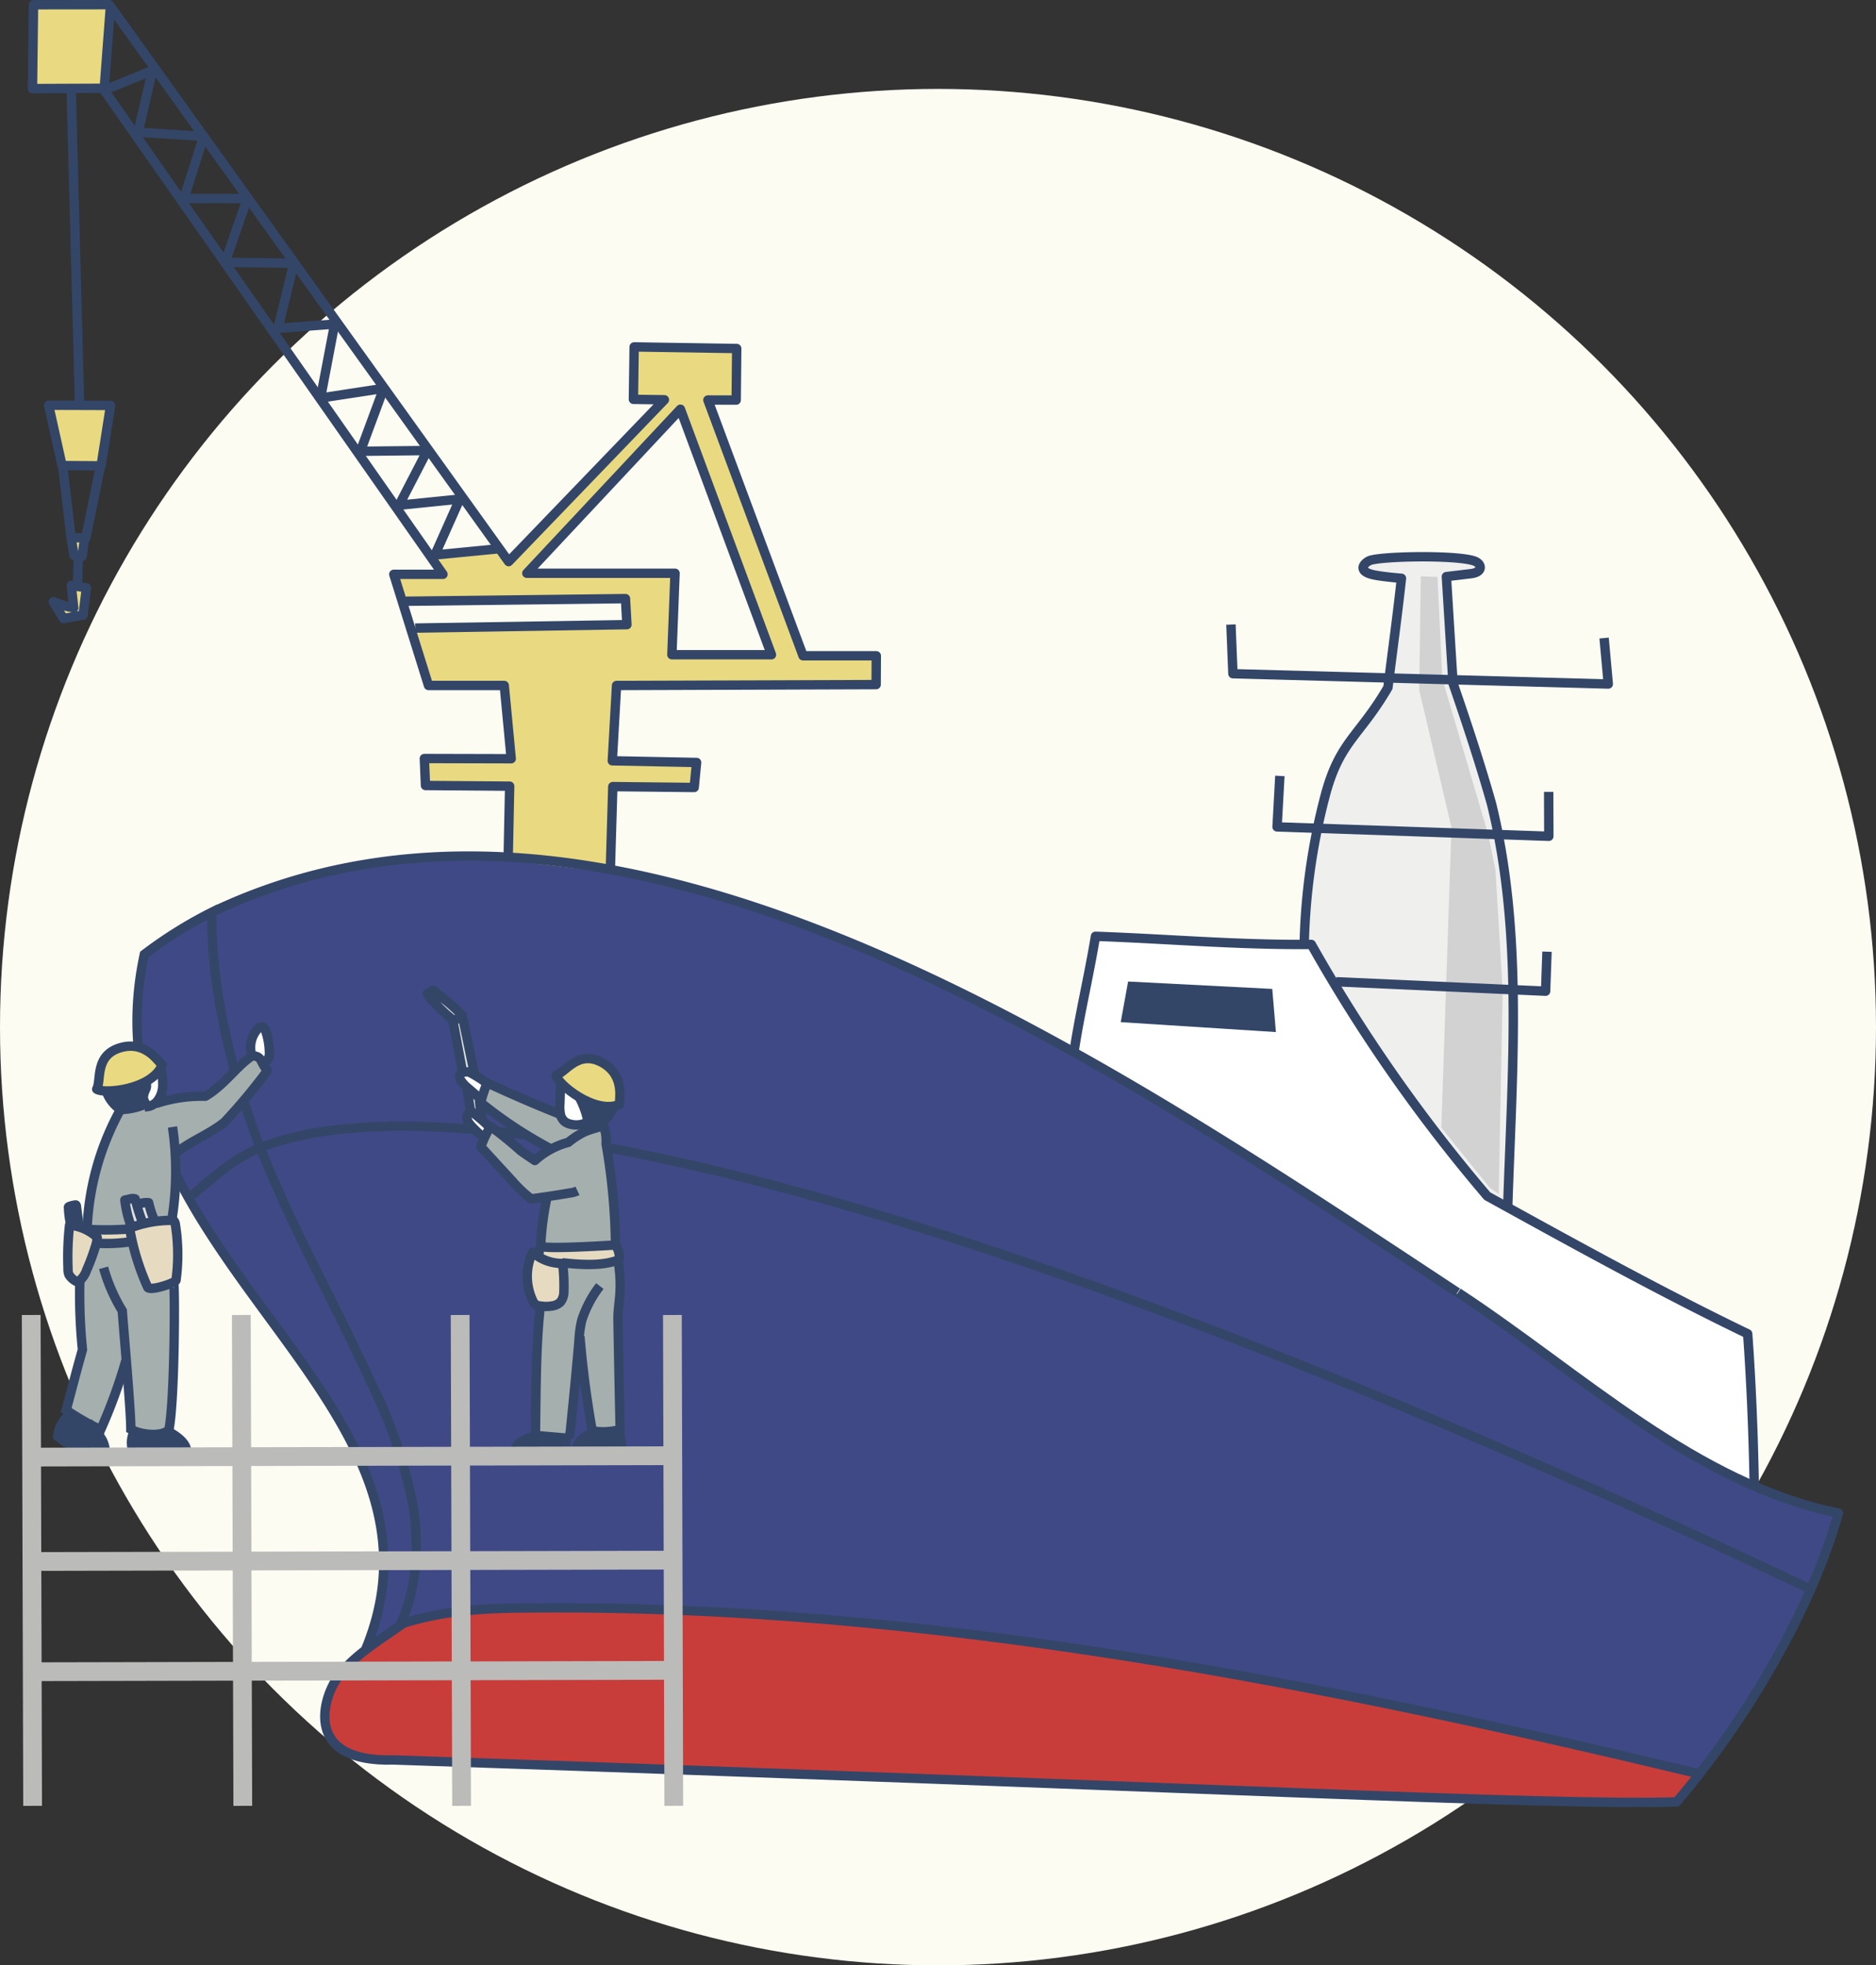 <svg xmlns="http://www.w3.org/2000/svg" width="200" height="209.477" viewBox="0 0 200 209.477">
  <rect x="0" y="0" width="200" height="209.477" fill="#333333" stroke="none"/>
  <g id="グループ_350" data-name="グループ 350" transform="translate(-466 -1530.523)">
    <circle id="楕円形_36" data-name="楕円形 36" cx="100" cy="100" r="100" transform="translate(466 1540)" fill="#fdfcf2"/>
    <g id="plus_illust-01" transform="translate(445.17 1519.85)">
      <path id="パス_988" data-name="パス 988" d="M39.4,129.133l-.719,5.682.235,5.5.993,5.62,2.815,6.62L46.7,159.4l10.423,14.811,3.4,5.33,2.573,5.033,1.345,4.1.649,5.448-.586,5.088-1.173,4.158-2.573,2.165-1.642,2.345-.469,3.455,1.056,2.22,2.4,1.407,11.362.469L155,218.453l47.729,1.282,2.44-3.1,6.529-9.16,5.5-10.348,2.823-8.269-6.787-1.977-2.111-1.047-.782-16.116-25.358-13.4.485-24.057-1.095-12.716-2.01-8.957-3.386-10.794-.641-10.88,2.526-.266.993-.516-.516-1.1-8.328-.289-3.276.531-.336.821,4.035,1.079-1.392,11.575-5.333,7.589-2.205,7.128-1.486,12.544-22.207-.469-2.338,12.029-21.589-10.739L103,123.74l-13.817-3.376-11.064-1.321-11.221.1-10.439,2.071-9.891,3.806Z" transform="translate(-3.243 -16.944)" fill="#efefee"/>
      <path id="パス_989" data-name="パス 989" d="M63.57,211.807l1.345-5.752-.07-5.9-1.126-4.783L61.326,189.7l-5.9-8.965-6.646-9.27-6.209-10.153-2.69-7.1-1.048-6.643.672-9.043,7.327-4.783,8.445-3.283,12.331-2.243,10.767-.148,10.759,1.274,5.982,1.266,17.038,5.377,10.767,4.635,15.764,8.293,12.284,7.1,17.062,10.778,16.788,11.052,11.252,8.48,10.7,6.643L214,196.206l6.068,1.735-2.823,8.121-4.887,9.121-7.123,10.559-7.444-1.727-13.481-3.236-28.619-5.745-22.34-3.541-23.771-2.47-27.665-1.079-8.171.391-6.779,1.43Z" transform="translate(-3.276 -25.969)" fill="#3f4985"/>
      <path id="パス_990" data-name="パス 990" d="M72.536,232.115,66.362,236.8l-1.891,3.267-.07,3.236,1.993,2.548,3.2.758,32.092,1.055,62.034,2.157,44.371,1.321,2.65-3.056-18.7-4.307L161.5,237.422l-36.1-5.26-25.276-1.532-16.89-.25L76.2,231Z" transform="translate(-8.78 -48.317)" fill="#c83d3a"/>
      <path id="パス_991" data-name="パス 991" d="M166.58,150.833l2.243-12.083,22.877.946,9.465,14.936,9.363,11.88,27.559,14.623.946,16.3-9.27-5.018-20.376-14.248-23.338-15.342Z" transform="translate(-31.097 -28.193)" fill="#fff"/>
      <path id="パス_992" data-name="パス 992" d="M215.436,89.463l-1.774-.063-.172,12.107,3.439,14.663-1.079,32,5.143,6.378.977.7.422-21.681-.774-12.865-.766-3.775-4.893-16.577Z" transform="translate(-41.359 -17.301)" fill="#d2d2d2"/>
      <path id="パス_993" data-name="パス 993" d="M124.942,93.768l.078-3-7.574-.125L107.286,63.419l2.853.063.133-5.526-11-.2v5.6l3.126.063L85.933,80.473l-1.141-1.266-6.862.954,1.141,1.97L73.74,82l3.681,11.943h8.066l.782,7.558-9.2.258.125,2.853,8.9.2-.086,7.894,4.908.555,5.846.719.461-9.3h8.441l.414-2.47-9.1-.414.578-8.066Zm-20.61-29.184L113.8,90.524l-10.348.078.234-8.6-15.632-.156Zm-28.7,23.448L74.764,85,98,84.936l.43,2.595Z" transform="translate(-10.879 -10.296)" fill="#e9d981"/>
      <path id="パス_994" data-name="パス 994" d="M26.5,65.97l6.612.133L32.2,72.309l-3.963.133Z" transform="translate(-0.583 -12.074)" fill="#e9d981"/>
      <path id="パス_995" data-name="パス 995" d="M29.93,83.87l1.329.328-.391,1.719-.758-.07Z" transform="translate(-1.332 -16.013)" fill="#e9d981"/>
      <path id="パス_996" data-name="パス 996" d="M29.529,90.77l1.258.1-.141,2.876-2.188.461L27.77,92.45l1.837.469Z" transform="translate(-0.861 -17.533)" fill="#e9d981"/>
      <path id="パス_997" data-name="パス 997" d="M24.771,11.33l-.211,8.832,7.464-.1.61-8.91Z" transform="translate(-0.159)" fill="#e9d981"/>
      <path id="パス_998" data-name="パス 998" d="M179.453,174.352c-37.962-25.011-90.187-60.807-132.76-40.541a45.763,45.763,0,0,0-7.23,4.51c-6.9,31.943,34.8,46.942,23.6,74.055" transform="translate(-3.245 -25.921)" fill="none" stroke="#334668" stroke-miterlimit="10" stroke-width="1"/>
      <path id="パス_999" data-name="パス 999" d="M210.887,238.7c-40.642-9.754-82.613-18.094-124.4-17.726-4.69,0-9.379.2-13.873,1.618-2.9,2.032-5.541,3.58-7.183,5.987-1.477,2.181-3.439,8.871,6.1,8.6,87,2.908,122.709,4.877,136.777,4.471,7.167-8.394,14.256-20.157,17.25-30.779-15.288-3.126-27.285-14.788-40.549-23.51" transform="translate(-8.735 -38.921)" fill="none" stroke="#334668" stroke-linejoin="round" stroke-width="1"/>
      <path id="パス_1000" data-name="パス 1000" d="M48.889,135.64c-.133,8.6,2.509,18.649,5.823,26.621s7.55,15.546,11.138,23.377a52.321,52.321,0,0,1,4.393,12.646c.782,4.408.6,9.285-1.329,13.287" transform="translate(-5.472 -27.624)" fill="none" stroke="#334668" stroke-miterlimit="10" stroke-width="1"/>
      <path id="パス_1001" data-name="パス 1001" d="M46.23,172.011c2.291-1.931,4.52-3.97,7.257-5.057,16.968-6.737,64.543-.586,164.914,46.9" transform="translate(-4.893 -33.967)" fill="none" stroke="#334668" stroke-linejoin="round" stroke-width="1"/>
      <path id="パス_1002" data-name="パス 1002" d="M166.37,151.036c.594-4.017,1.563-7.98,2.3-12.4,7.683.274,15.358.946,23.01.868a169.535,169.535,0,0,0,18.758,26.824c9.379,5.182,18.813,10.372,27.762,14.678.383,5.244.61,10.9.7,16.155" transform="translate(-31.051 -28.169)" fill="none" stroke="#334668" stroke-linejoin="round" stroke-width="1"/>
      <path id="パス_1003" data-name="パス 1003" d="M219.5,156.049c.477-14.592,1.665-29.208-1.727-42.987-1.2-4.236-2.618-8.535-4.1-12.834-.234-3.65-.711-11.38-.711-11.38l2.618-.313c1.36-.164,1.149-1.079.36-1.352-1.946-.68-10.364-.516-11.255,0-.664.36-1.149,1.157.641,1.5.993.2,2.845.344,2.845.344-.438,4.017-.993,8.019-1.438,11.638-3.126,5.346-5.2,5.737-6.745,11.724a67.951,67.951,0,0,0-2.181,15.522" transform="translate(-37.933 -16.717)" fill="none" stroke="#334668" stroke-linejoin="round" stroke-width="1"/>
      <path id="パス_1004" data-name="パス 1004" d="M187.79,95.91l.211,5.237,40.017,1.1-.445-4.9" transform="translate(-35.73 -18.667)" fill="none" stroke="#334668" stroke-linejoin="round" stroke-width="1"/>
      <path id="パス_1005" data-name="パス 1005" d="M194.4,116.6l-.3,5.432,28.973,1-.016-4.729" transform="translate(-37.123 -23.224)" fill="none" stroke="#334668" stroke-linejoin="round" stroke-width="1"/>
      <path id="パス_1006" data-name="パス 1006" d="M224.641,140.62l-.149,4.213-22.322-1.008" transform="translate(-38.886 -28.512)" fill="none" stroke="#334668" stroke-linejoin="round" stroke-width="1"/>
      <path id="パス_1007" data-name="パス 1007" d="M75.131,102.43l.164-7.957-8.973-.07L66.2,91.527l9.262.023-.743-7.808H66.643l-3.7-11.849h5.244L31.925,20.09l-7.5.031.109-8.934,8.074-.008L75.186,70.541l16.609-17.25-3.306-.047.078-5.588,10.934.172-.055,5.495-3.017-.008,10.145,27.262h7.808l-.016,3.072-27.676.094-.453,8.027,8.988.18-.258,2.665-8.676-.094-.266,8.973" transform="translate(-0.131 -0.007)" fill="none" stroke="#334668" stroke-linejoin="round" stroke-width="1"/>
      <path id="パス_1008" data-name="パス 1008" d="M108.194,66.49,91.82,83.974h15.8l-.336,8.683H117.9Z" transform="translate(-14.824 -12.2)" fill="none" stroke="#334668" stroke-linejoin="round" stroke-width="1"/>
      <path id="パス_1009" data-name="パス 1009" d="M75.19,92.641l23.518-.281.156,2.775L76.292,95.5" transform="translate(-11.198 -17.883)" fill="none" stroke="#334668" stroke-linejoin="round" stroke-width="1"/>
      <line id="線_79" data-name="線 79" x2="0.899" y2="33.764" transform="translate(28.418 20.201)" fill="none" stroke="#334668" stroke-linejoin="round" stroke-width="1"/>
      <path id="パス_1010" data-name="パス 1010" d="M28.06,72.362l4.158.031,1.008-6.44-6.6-.023Z" transform="translate(-0.612 -12.065)" fill="none" stroke="#334668" stroke-linejoin="round" stroke-width="1"/>
      <path id="パス_1011" data-name="パス 1011" d="M32.571,74.189,31,81.888l-1.563-.039-.008-.047-.9-7.652" transform="translate(-1.027 -13.876)" fill="none" stroke="#334668" stroke-linejoin="round" stroke-width="1"/>
      <path id="パス_1012" data-name="パス 1012" d="M29.7,84.05l.3,1.86.86.117.266-1.9" transform="translate(-1.282 -16.052)" fill="none" stroke="#334668" stroke-linejoin="round" stroke-width="1"/>
      <line id="線_80" data-name="線 80" x1="0.094" y2="2.923" transform="translate(29.082 70.149)" fill="none" stroke="#334668" stroke-linejoin="round" stroke-width="1"/>
      <path id="パス_1013" data-name="パス 1013" d="M29.175,90.56l1.618.25-.36,2.907-2.087.367L27.26,92.3l1.5.508.68.148Z" transform="translate(-0.749 -17.487)" fill="none" stroke="#334668" stroke-linejoin="round" stroke-width="1"/>
      <path id="パス_1014" data-name="パス 1014" d="M34.862,11.44l-.672,8.91,5.151-2.1-1.524,6.581,6.987.446L42.7,31.9h6.753l-2.368,6.8,7.339.094-1.7,6.933,6.042-.446-1.5,7.878L64,52.129l-2.485,6.706,7.136-.078-3.017,5.831,6.479-.657-2.657,5.956,7-.68" transform="translate(-2.263 -0.063)" fill="none" stroke="#334668" stroke-linejoin="round" stroke-width="1"/>
      <path id="パス_1015" data-name="パス 1015" d="M173.579,144.7l15.366.789.391,4.6L172.79,149.03Z" transform="translate(-32.481 -29.412)" fill="#334668"/>
      <path id="パス_1016" data-name="パス 1016" d="M33.25,158.082l.289-2.181,1.673-2.056,2.462-.156,2.595,1.891-1.962,1.837-2.743.789Z" transform="translate(-2.057 -31.39)" fill="#e9d981"/>
      <path id="パス_1017" data-name="パス 1017" d="M34.43,159.554l4.135-1.094.055.813-.313.743.352.914-2.5.461Z" transform="translate(-2.315 -32.438)" fill="#334668"/>
      <path id="パス_1018" data-name="パス 1018" d="M41.218,156.91l-1.524,1.211-.094,2.525,1.063-.148.907-1.383Z" transform="translate(-3.444 -32.098)" fill="#fff"/>
      <path id="パス_1019" data-name="パス 1019" d="M35.428,160.341l-2.345,5.416-1.383,7.62,4.588.07,3.236-.93,1.454-.031.391-7.456,5.119-3.009,4.588-5.44-.954-1.422-.7-.36-4.955,4.455-4.025.391-1.508.391Z" transform="translate(-1.719 -31.656)" fill="#a5afad"/>
      <path id="パス_1020" data-name="パス 1020" d="M32.362,180.477l3.337-.227,2.071,5.01,2.65-.516.117,9.152-.688,6.745-2.478.172-1.555-.524-.461-6.964-2.712,7.136L28.9,198.391l1.845-6.62L30.4,184.51Z" transform="translate(-1.107 -37.268)" fill="#a5afad"/>
      <path id="パス_1021" data-name="パス 1021" d="M96.04,157.053l1.712,1.751,2.4,1.305,2.579-.039-.188-2.212-1.774-2.29-1.751-.438Z" transform="translate(-15.747 -31.708)" fill="#e9d981"/>
      <path id="パス_1022" data-name="パス 1022" d="M99.39,161.04l.727,2.509,1.016.031,1.634-1.813Z" transform="translate(-16.478 -33.006)" fill="#334668"/>
      <path id="パス_1023" data-name="パス 1023" d="M98.563,163.439l-1.454-.4-1.493.07L94.2,162.6l-.477-.766-7.339-3.126-.766,1.852L93,165.729l-1.7,1.165-4.69-3.642-.946,2.181,5.229,5.6,1.641-.18-.508,5.158,7.886-.25-.4-7.277L98.6,163.22" transform="translate(-13.474 -32.515)" fill="#a5afad"/>
      <path id="パス_1024" data-name="パス 1024" d="M96.44,159.05l1.938,1.188,1,2.587-1.759.219-.969-.727Z" transform="translate(-15.835 -32.57)" fill="#fff"/>
      <path id="パス_1025" data-name="パス 1025" d="M96.236,183.229l2.712.148,3.1-.438L102,200.979l-2.853.047-1.36-8.652L96.627,201.9,93,201.557l.383-13.834,2.228.1.485-1.165Z" transform="translate(-15.084 -37.857)" fill="#a5afad"/>
      <path id="パス_1026" data-name="パス 1026" d="M95.518,207.073l-.063,2.665-5.205-.868.141-1.391,2.009-.719Z" transform="translate(-14.485 -43.074)" fill="#334668"/>
      <path id="パス_1027" data-name="パス 1027" d="M103.28,206.02l-2.853.047-1.548,1.485v1.563l4.252-.352.172-1.938Z" transform="translate(-16.367 -42.912)" fill="#334668"/>
      <path id="パス_1028" data-name="パス 1028" d="M29.064,204.16l-1.024,1.962,3.627,2.525,1.055-.2.149-.828-1.446-2.485Z" transform="translate(-0.92 -42.505)" fill="#334668"/>
      <path id="パス_1029" data-name="パス 1029" d="M38.08,206.2l.1,2.181,3.283.274,2.431.07-.172-1.1-1.868-1.313-1.907.281Z" transform="translate(-3.112 -42.95)" fill="#334668"/>
      <path id="パス_1030" data-name="パス 1030" d="M29.508,177.868l2.087.531,4.174-.008,2.032-.742,2.657-.219.649,2.282-.406,4.2-2.837.727-1.649-4.838-3.759.055-1.133,2.532-.828,1.5-1.172-.75Z" transform="translate(-1.199 -36.623)" fill="#e6dbc1"/>
      <path id="パス_1031" data-name="パス 1031" d="M93.121,181.562l.234-.782,7.886-.25.328,1.852-3.447.367-2.345-.086v3.267l-.5,1.024-2.525.289-1.024-2.915.633-2.689Z" transform="translate(-14.807 -37.305)" fill="#e6dbc1"/>
      <path id="パス_1032" data-name="パス 1032" d="M37.692,177.322l-.6-2.822h.9l.922,2.376Z" transform="translate(-2.896 -35.97)" fill="#e1e1e1"/>
      <path id="パス_1033" data-name="パス 1033" d="M39.671,177.062l.75-.023-.649-2.118-.922.148Z" transform="translate(-3.281 -36.062)" fill="#e1e1e1"/>
      <path id="パス_1034" data-name="パス 1034" d="M29.639,177.275l-.149-1.618.547-.227.578,2.2Z" transform="translate(-1.236 -36.174)" fill="#fff"/>
      <path id="パス_1035" data-name="パス 1035" d="M54.354,153.92l1.219.711.531-.453-.133-2.2-.586-1.2-1.125,1.352Z" transform="translate(-6.646 -30.746)" fill="#fff"/>
      <path id="パス_1036" data-name="パス 1036" d="M85.733,158.356l-.883,1.454-1.805-1.383-.414-.914.946-.422Z" transform="translate(-12.823 -32.136)" fill="#fff"/>
      <path id="パス_1037" data-name="パス 1037" d="M85.856,164.029,83.8,162.56v.805l1.7,1.97Z" transform="translate(-13.078 -33.341)" fill="#fff"/>
      <path id="パス_1038" data-name="パス 1038" d="M83.65,159.1l.117,2.7,1.477.539-.172-2.095Z" transform="translate(-13.046 -32.58)" fill="#e1e1e1"/>
      <path id="パス_1039" data-name="パス 1039" d="M82.093,154.445l-.969-5.237L78.38,146.3l.406-.211,3.275,2.65,1.282,5.924Z" transform="translate(-11.896 -29.722)" fill="#e1e1e1"/>
      <path id="パス_1040" data-name="パス 1040" d="M40.167,155.524c-1.079,2.689-6.307,3.126-6.987,2.595.539-.875-.3-3.658,2.626-4.447C38.549,152.937,39.878,155.415,40.167,155.524Z" transform="translate(-2.042 -31.357)" fill="none" stroke="#334668" stroke-linejoin="round" stroke-width="1"/>
      <path id="パス_1041" data-name="パス 1041" d="M102.586,160.115c-2.665,1.133-6.69-2.228-6.776-3.126,1-.234,2.345-2.8,5-1.282C103.274,157.137,102.461,159.833,102.586,160.115Z" transform="translate(-15.697 -31.73)" fill="none" stroke="#334668" stroke-linejoin="round" stroke-width="1"/>
      <path id="パス_1042" data-name="パス 1042" d="M39.782,158.45a.844.844,0,0,1,0,.782,2.587,2.587,0,0,0-.242.782,1.258,1.258,0,0,0,.485.946" transform="translate(-3.431 -32.436)" fill="none" stroke="#334668" stroke-linejoin="round" stroke-width="1"/>
      <path id="パス_1043" data-name="パス 1043" d="M34.57,159.9a3.814,3.814,0,0,0,1.469,1.79,7.237,7.237,0,0,0,2.564-.539" transform="translate(-2.346 -32.754)" fill="none" stroke="#334668" stroke-linejoin="round" stroke-width="1"/>
      <path id="パス_1044" data-name="パス 1044" d="M41.511,156.77a8.355,8.355,0,0,1,.148,1.649,2.822,2.822,0,0,1-.492,1.563,1.68,1.68,0,0,1-1.407.727" transform="translate(-3.479 -32.068)" fill="none" stroke="#334668" stroke-linejoin="round" stroke-width="1"/>
      <path id="パス_1045" data-name="パス 1045" d="M35.418,162.25a28.606,28.606,0,0,0-3.548,12.74,33.3,33.3,0,0,0,4.643-.047" transform="translate(-1.756 -33.288)" fill="none" stroke="#334668" stroke-linejoin="round" stroke-width="1"/>
      <path id="パス_1046" data-name="パス 1046" d="M33.06,180.4a16.367,16.367,0,0,0,3.713-.148" transform="translate(-2.016 -37.232)" fill="none" stroke="#334668" stroke-linejoin="round" stroke-width="1"/>
      <path id="パス_1047" data-name="パス 1047" d="M41.25,159.961a15.46,15.46,0,0,1,5.276-.782c2-1.165,3.337-3.2,4.932-4.267a.891.891,0,0,1,1.016.461,6.87,6.87,0,0,0,.657,1.094,60.723,60.723,0,0,1-4.564,5.471c-1.61,1.305-3.634,2.016-5.237,3.33" transform="translate(-3.805 -31.662)" fill="none" stroke="#334668" stroke-linejoin="round" stroke-width="1"/>
      <path id="パス_1048" data-name="パス 1048" d="M43.494,164.59a32.35,32.35,0,0,1-.094,10.051" transform="translate(-4.274 -33.799)" fill="none" stroke="#334668" stroke-linejoin="round" stroke-width="1"/>
      <path id="パス_1049" data-name="パス 1049" d="M42.617,183.725a20.228,20.228,0,0,0-.07-5.948.657.657,0,0,0-.188-.43,12.125,12.125,0,0,0-4.69.828,25.792,25.792,0,0,0,1.938,6.315C39.944,184.882,42.547,184.006,42.617,183.725Z" transform="translate(-3.023 -36.594)" fill="none" stroke="#334668" stroke-linejoin="round" stroke-width="1"/>
      <path id="パス_1050" data-name="パス 1050" d="M37.677,177.283a12.443,12.443,0,0,1-.657-2.759l.563-.125a.977.977,0,0,1,.539,0,21.354,21.354,0,0,0,.782,2.493" transform="translate(-2.881 -35.94)" fill="none" stroke="#334668" stroke-linejoin="round" stroke-width="1"/>
      <path id="パス_1051" data-name="パス 1051" d="M39,175.059a2.048,2.048,0,0,1,.993-.133,10.277,10.277,0,0,0,.571,1.782" transform="translate(-3.313 -36.06)" fill="none" stroke="#334668" stroke-linejoin="round" stroke-width="1"/>
      <path id="パス_1052" data-name="パス 1052" d="M32.374,179.313A4.932,4.932,0,0,0,29.427,178a30.481,30.481,0,0,0-.164,4.627,1.563,1.563,0,0,0,.1.657,1.93,1.93,0,0,0,.938.782,2.47,2.47,0,0,0,.938-1.258,23.448,23.448,0,0,0,.938-2.509,3.8,3.8,0,0,0,.2-.985Z" transform="translate(-1.181 -36.746)" fill="none" stroke="#334668" stroke-linejoin="round" stroke-width="1"/>
      <path id="パス_1053" data-name="パス 1053" d="M29.571,177.3a8.206,8.206,0,0,1-.234-1.751.117.117,0,0,1,0-.1.1.1,0,0,0,.078-.055,3.483,3.483,0,0,1,.625-.156.133.133,0,0,1,.078,0,.156.156,0,0,1,.055.117l.313,2.415" transform="translate(-1.2 -36.131)" fill="none" stroke="#334668" stroke-linejoin="round" stroke-width="1"/>
      <path id="パス_1054" data-name="パス 1054" d="M34.12,183.86a17.976,17.976,0,0,0,1.993,4.58c.148,2.11.914,10.567.914,12.63,1.04.586,3.212.844,4.056.07.649-3.314.649-15.632.508-15.632" transform="translate(-2.247 -38.058)" fill="none" stroke="#334668" stroke-miterlimit="10" stroke-width="1"/>
      <path id="パス_1055" data-name="パス 1055" d="M30.474,185.62a58.925,58.925,0,0,0,.281,7.347c-.6,2.118-1.149,4.252-1.735,6.44a27.718,27.718,0,0,0,3.673,2.1,56.088,56.088,0,0,0,2.681-7.339" transform="translate(-1.134 -38.442)" fill="none" stroke="#334668" stroke-miterlimit="10" stroke-width="1"/>
      <path id="パス_1056" data-name="パス 1056" d="M31.141,204.749a8.957,8.957,0,0,1,1.376,1.7,2.7,2.7,0,0,1,.391,1.125.782.782,0,0,1-.938.891,13.608,13.608,0,0,1-4.1-2.267,3.444,3.444,0,0,1,1.274-2.345" transform="translate(-0.879 -42.437)" fill="none" stroke="#334668" stroke-miterlimit="10" stroke-width="1"/>
      <path id="パス_1057" data-name="パス 1057" d="M41.931,206.182c.281.188,1.563.852,1.821,1.759.109.43,0,.844-.438.86a15.773,15.773,0,0,1-5.057-.438.211.211,0,0,1-.2-.2,2.65,2.65,0,0,1,.234-2.157" transform="translate(-3.078 -42.909)" fill="none" stroke="#334668" stroke-miterlimit="10" stroke-width="1"/>
      <path id="パス_1058" data-name="パス 1058" d="M54.3,153.937a2.954,2.954,0,0,1,.586-2.775c.148-.172.367-.336.578-.258a.6.6,0,0,1,.3.391,7.12,7.12,0,0,1,.406,2.142,1.86,1.86,0,0,1-.047.688.782.782,0,0,1-.43.5" transform="translate(-6.629 -30.771)" fill="none" stroke="#334668" stroke-miterlimit="10" stroke-width="1"/>
      <path id="パス_1059" data-name="パス 1059" d="M99,160.56a9.215,9.215,0,0,1,.954,2.79.25.25,0,0,0,.055.148.313.313,0,0,0,.125.063,1.258,1.258,0,0,0,.782.094,1.282,1.282,0,0,0,.492-.344,7.253,7.253,0,0,0,1.422-2.04" transform="translate(-16.393 -32.901)" fill="none" stroke="#334668" stroke-linejoin="round" stroke-width="1"/>
      <path id="パス_1060" data-name="パス 1060" d="M96.4,158.65l-.078,2.212a4.189,4.189,0,0,0,.047.993,1.376,1.376,0,0,0,.477.852,1.641,1.641,0,0,0,.657.281,2.446,2.446,0,0,0,1.743-.227" transform="translate(-15.806 -32.482)" fill="none" stroke="#334668" stroke-linejoin="round" stroke-width="1"/>
      <path id="パス_1061" data-name="パス 1061" d="M92.586,172.141a31.913,31.913,0,0,0-.657,5.151c.86.328,7.98-.148,7.98-.148a66.379,66.379,0,0,0-1-10.77v-.078a4.689,4.689,0,0,0-.266-1.845,16.79,16.79,0,0,0-1.93.586,8.355,8.355,0,0,0-1.829,1.165,8.6,8.6,0,0,0-3.572,1.938s-.969-.641-1.516-1.04a40.5,40.5,0,0,0-3.2-2.595,9.629,9.629,0,0,0-1.032,2.188l3.4,3.7a12.936,12.936,0,0,0,1.954,1.837c1.376-.188,2.743-.391,4.1-.625a2.564,2.564,0,0,0,.836-.234" transform="translate(-13.461 -33.773)" fill="none" stroke="#334668" stroke-linejoin="round" stroke-width="1"/>
      <path id="パス_1062" data-name="パス 1062" d="M92.453,181.71a4.689,4.689,0,0,0,3.2,1.188,19.736,19.736,0,0,1,.133,2.962,1.8,1.8,0,0,1-.367,1.157,1.563,1.563,0,0,1-.844.406,3.907,3.907,0,0,1-1.376,0,.9.9,0,0,1-.485-.18,1.126,1.126,0,0,1-.219-.313,6.1,6.1,0,0,1-.047-5.221Z" transform="translate(-14.842 -37.563)" fill="none" stroke="#334668" stroke-linejoin="round" stroke-width="1"/>
      <path id="パス_1063" data-name="パス 1063" d="M102.311,180.69a2.485,2.485,0,0,1,.438,1.563c-1.774.735-4.174.547-6.089.344" transform="translate(-15.882 -37.332)" fill="none" stroke="#334668" stroke-linejoin="round" stroke-width="1"/>
      <path id="パス_1064" data-name="パス 1064" d="M93.562,180.89l-.1.868" transform="translate(-15.185 -37.374)" fill="none" stroke="#334668" stroke-linejoin="round" stroke-width="1"/>
      <path id="パス_1065" data-name="パス 1065" d="M100.858,186.35a12.06,12.06,0,0,0-1.923,3.634,11.575,11.575,0,0,0-.3,2.149c-.258,3.126-.578,6.307-.9,9.457a3.165,3.165,0,0,1-.18.891" transform="translate(-16.079 -38.603)" fill="none" stroke="#334668" stroke-linejoin="round" stroke-width="1"/>
      <path id="パス_1066" data-name="パス 1066" d="M93.5,189.22c-.36,3.361-.414,6.753-.461,10.161L93,202.671c0,.094,0,.2.086.25a.25.25,0,0,0,.125,0l3.627.313" transform="translate(-15.084 -39.232)" fill="none" stroke="#334668" stroke-linejoin="round" stroke-width="1"/>
      <path id="パス_1067" data-name="パス 1067" d="M99.06,190.921q.422,5.065,1.313,10.067a6.846,6.846,0,0,0,2.978-.141s-.164-7.5-.234-11.864c0-1.7.539-2.915,0-6.253" transform="translate(-16.406 -37.81)" fill="none" stroke="#334668" stroke-linejoin="round" stroke-width="1"/>
      <path id="パス_1068" data-name="パス 1068" d="M100.668,206.22a3.775,3.775,0,0,0-1.774,1.063,1.923,1.923,0,0,0-.336,1.563c.055.242.375.3.625.289a39.609,39.609,0,0,0,3.978-.438,3.126,3.126,0,0,0-.1-2.454" transform="translate(-16.286 -42.955)" fill="none" stroke="#334668" stroke-linejoin="round" stroke-width="1"/>
      <path id="パス_1069" data-name="パス 1069" d="M92.793,206.7a5.323,5.323,0,0,0-1.876.657,1.274,1.274,0,0,0-.657,1.563,33.779,33.779,0,0,0,5.174.5,12.568,12.568,0,0,0,.133-2.509" transform="translate(-14.472 -43.061)" fill="none" stroke="#334668" stroke-linejoin="round" stroke-width="1"/>
      <line id="線_81" data-name="線 81" x2="0.149" y2="52.319" transform="translate(24.158 150.831)" fill="none" stroke="#bbbbba" stroke-linejoin="round" stroke-width="2"/>
      <line id="線_82" data-name="線 82" x2="0.156" y2="52.319" transform="translate(46.558 150.831)" fill="none" stroke="#bbbbba" stroke-linejoin="round" stroke-width="2"/>
      <line id="線_83" data-name="線 83" x2="0.156" y2="52.319" transform="translate(69.885 150.831)" fill="none" stroke="#bbbbba" stroke-linejoin="round" stroke-width="2"/>
      <line id="線_84" data-name="線 84" x2="0.149" y2="52.319" transform="translate(92.513 150.831)" fill="none" stroke="#bbbbba" stroke-linejoin="round" stroke-width="2"/>
      <line id="線_85" data-name="線 85" y1="0.149" x2="68.654" transform="translate(23.83 165.829)" fill="none" stroke="#bbbbba" stroke-linejoin="round" stroke-width="2"/>
      <line id="線_86" data-name="線 86" y1="0.149" x2="68.654" transform="translate(23.83 176.959)" fill="none" stroke="#bbbbba" stroke-linejoin="round" stroke-width="2"/>
      <line id="線_87" data-name="線 87" y1="0.149" x2="68.654" transform="translate(23.83 188.706)" fill="none" stroke="#bbbbba" stroke-linejoin="round" stroke-width="2"/>
      <path id="パス_1070" data-name="パス 1070" d="M92.822,165.49a45.951,45.951,0,0,1-7.292-4.838,14.382,14.382,0,0,1,.7-2.1q3.8,1.766,7.691,3.322" transform="translate(-13.455 -32.464)" fill="none" stroke="#334668" stroke-linejoin="round" stroke-width="1"/>
      <path id="パス_1071" data-name="パス 1071" d="M85.51,158.206a15.693,15.693,0,0,0-1.618-1.024,1.32,1.32,0,0,0-.289-.117,1.243,1.243,0,0,0-.414,0,.782.782,0,0,0-.5.266.641.641,0,0,0,.086.61,3.712,3.712,0,0,0,.782.844l1.344,1.157" transform="translate(-12.827 -32.127)" fill="none" stroke="#334668" stroke-linejoin="round" stroke-width="1"/>
      <path id="パス_1072" data-name="パス 1072" d="M85.444,165.242a11.186,11.186,0,0,1-1.3-1.211,2.2,2.2,0,0,1-.406-.563.86.86,0,0,1,0-.68.391.391,0,0,1,.313-.258.555.555,0,0,1,.36.156,18.054,18.054,0,0,1,1.7,1.493" transform="translate(-13.05 -33.334)" fill="none" stroke="#334668" stroke-linejoin="round" stroke-width="1"/>
      <path id="パス_1073" data-name="パス 1073" d="M84.054,155.667l-1.2-5.737a.352.352,0,0,0-.117-.219.32.32,0,0,0-.281,0l-.414.141a.367.367,0,0,0-.234.141.406.406,0,0,0,0,.289c.078.43.164.86.242,1.29l.735,3.908" transform="translate(-12.637 -30.509)" fill="none" stroke="#334668" stroke-linejoin="round" stroke-width="1"/>
      <path id="パス_1074" data-name="パス 1074" d="M83.65,159.34l.3,1.837a2.056,2.056,0,0,0,.2.719" transform="translate(-13.046 -32.632)" fill="none" stroke="#334668" stroke-linejoin="round" stroke-width="1"/>
      <path id="パス_1075" data-name="パス 1075" d="M85.35,160.56a13.989,13.989,0,0,0,.344,2.485" transform="translate(-13.417 -32.9)" fill="none" stroke="#334668" stroke-linejoin="round" stroke-width="1"/>
      <path id="パス_1076" data-name="パス 1076" d="M81.034,149.1a17.7,17.7,0,0,1-2.814-2.806l.508-.367a.2.2,0,0,1,.1-.047.289.289,0,0,1,.109.055l1.125.914a15.875,15.875,0,0,1,2.095,1.938" transform="translate(-11.861 -29.669)" fill="none" stroke="#334668" stroke-linejoin="round" stroke-width="1"/>
    </g>
  </g>
</svg>
